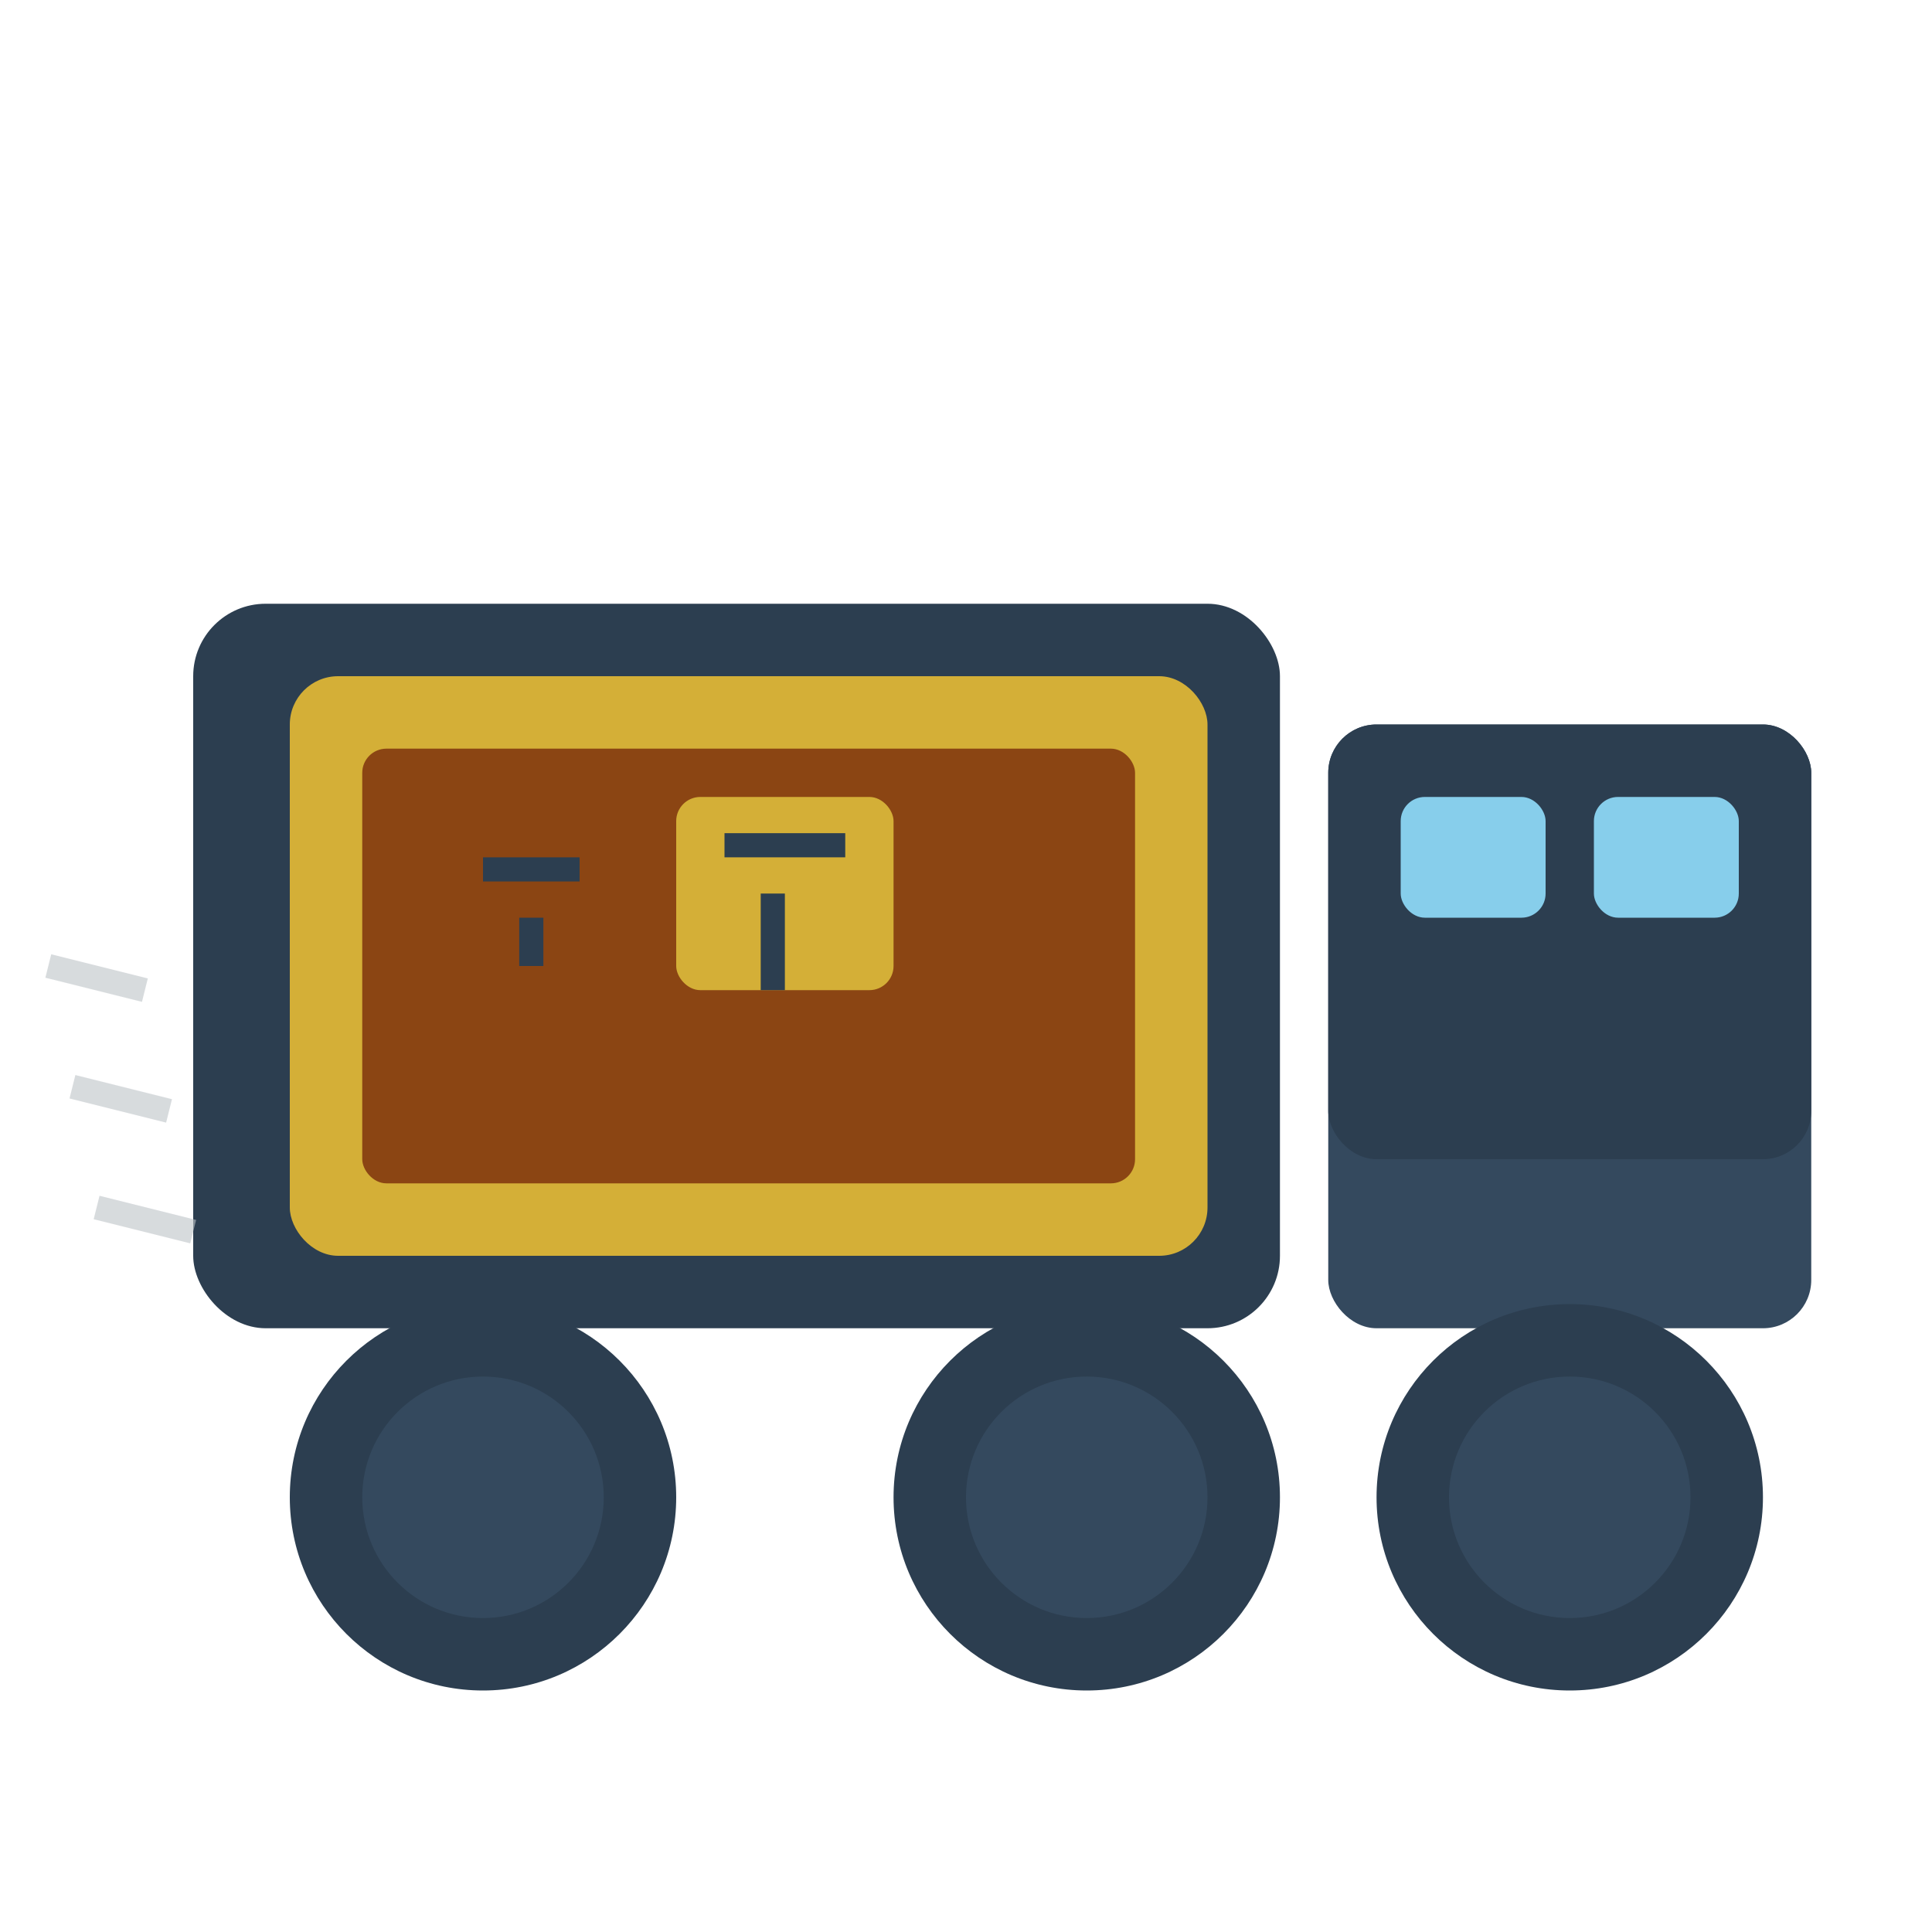 <svg width="80" height="80" viewBox="0 0 80 80" fill="none" xmlns="http://www.w3.org/2000/svg">
    <!-- Truck body -->
    <rect x="8" y="25" width="45" height="30" rx="3" fill="#2c3e50"/>
    <rect x="55" y="30" width="20" height="25" rx="2" fill="#34495e"/>
    
    <!-- Truck cab -->
    <rect x="55" y="30" width="20" height="18" rx="2" fill="#2c3e50"/>
    
    <!-- Windows -->
    <rect x="58" y="33" width="6" height="5" rx="1" fill="#87ceeb"/>
    <rect x="66" y="33" width="6" height="5" rx="1" fill="#87ceeb"/>
    
    <!-- Wheels -->
    <circle cx="20" cy="62" r="8" fill="#2c3e50"/>
    <circle cx="20" cy="62" r="5" fill="#34495e"/>
    <circle cx="45" cy="62" r="8" fill="#2c3e50"/>
    <circle cx="45" cy="62" r="5" fill="#34495e"/>
    <circle cx="65" cy="62" r="8" fill="#2c3e50"/>
    <circle cx="65" cy="62" r="5" fill="#34495e"/>
    
    <!-- Cargo area -->
    <rect x="12" y="28" width="38" height="24" rx="2" fill="#d4af37"/>
    <rect x="15" y="31" width="32" height="18" rx="1" fill="#8b4513"/>
    
    <!-- Packages -->
    <rect x="18" y="34" width="8" height="6" rx="1" fill="#8b4513"/>
    <rect x="28" y="33" width="9" height="8" rx="1" fill="#d4af37"/>
    <rect x="39" y="35" width="6" height="5" rx="1" fill="#8b4513"/>
    
    <!-- Package details -->
    <line x1="20" y1="36" x2="24" y2="36" stroke="#2c3e50" stroke-width="1"/>
    <line x1="22" y1="38" x2="22" y2="40" stroke="#2c3e50" stroke-width="1"/>
    <line x1="30" y1="35" x2="35" y2="35" stroke="#2c3e50" stroke-width="1"/>
    <line x1="32" y1="37" x2="32" y2="41" stroke="#2c3e50" stroke-width="1"/>
    
    <!-- Motion lines -->
    <g stroke="#bdc3c7" stroke-width="1" opacity="0.6">
        <line x1="2" y1="40" x2="6" y2="41"/>
        <line x1="3" y1="45" x2="7" y2="46"/>
        <line x1="4" y1="50" x2="8" y2="51"/>
    </g>
</svg>
